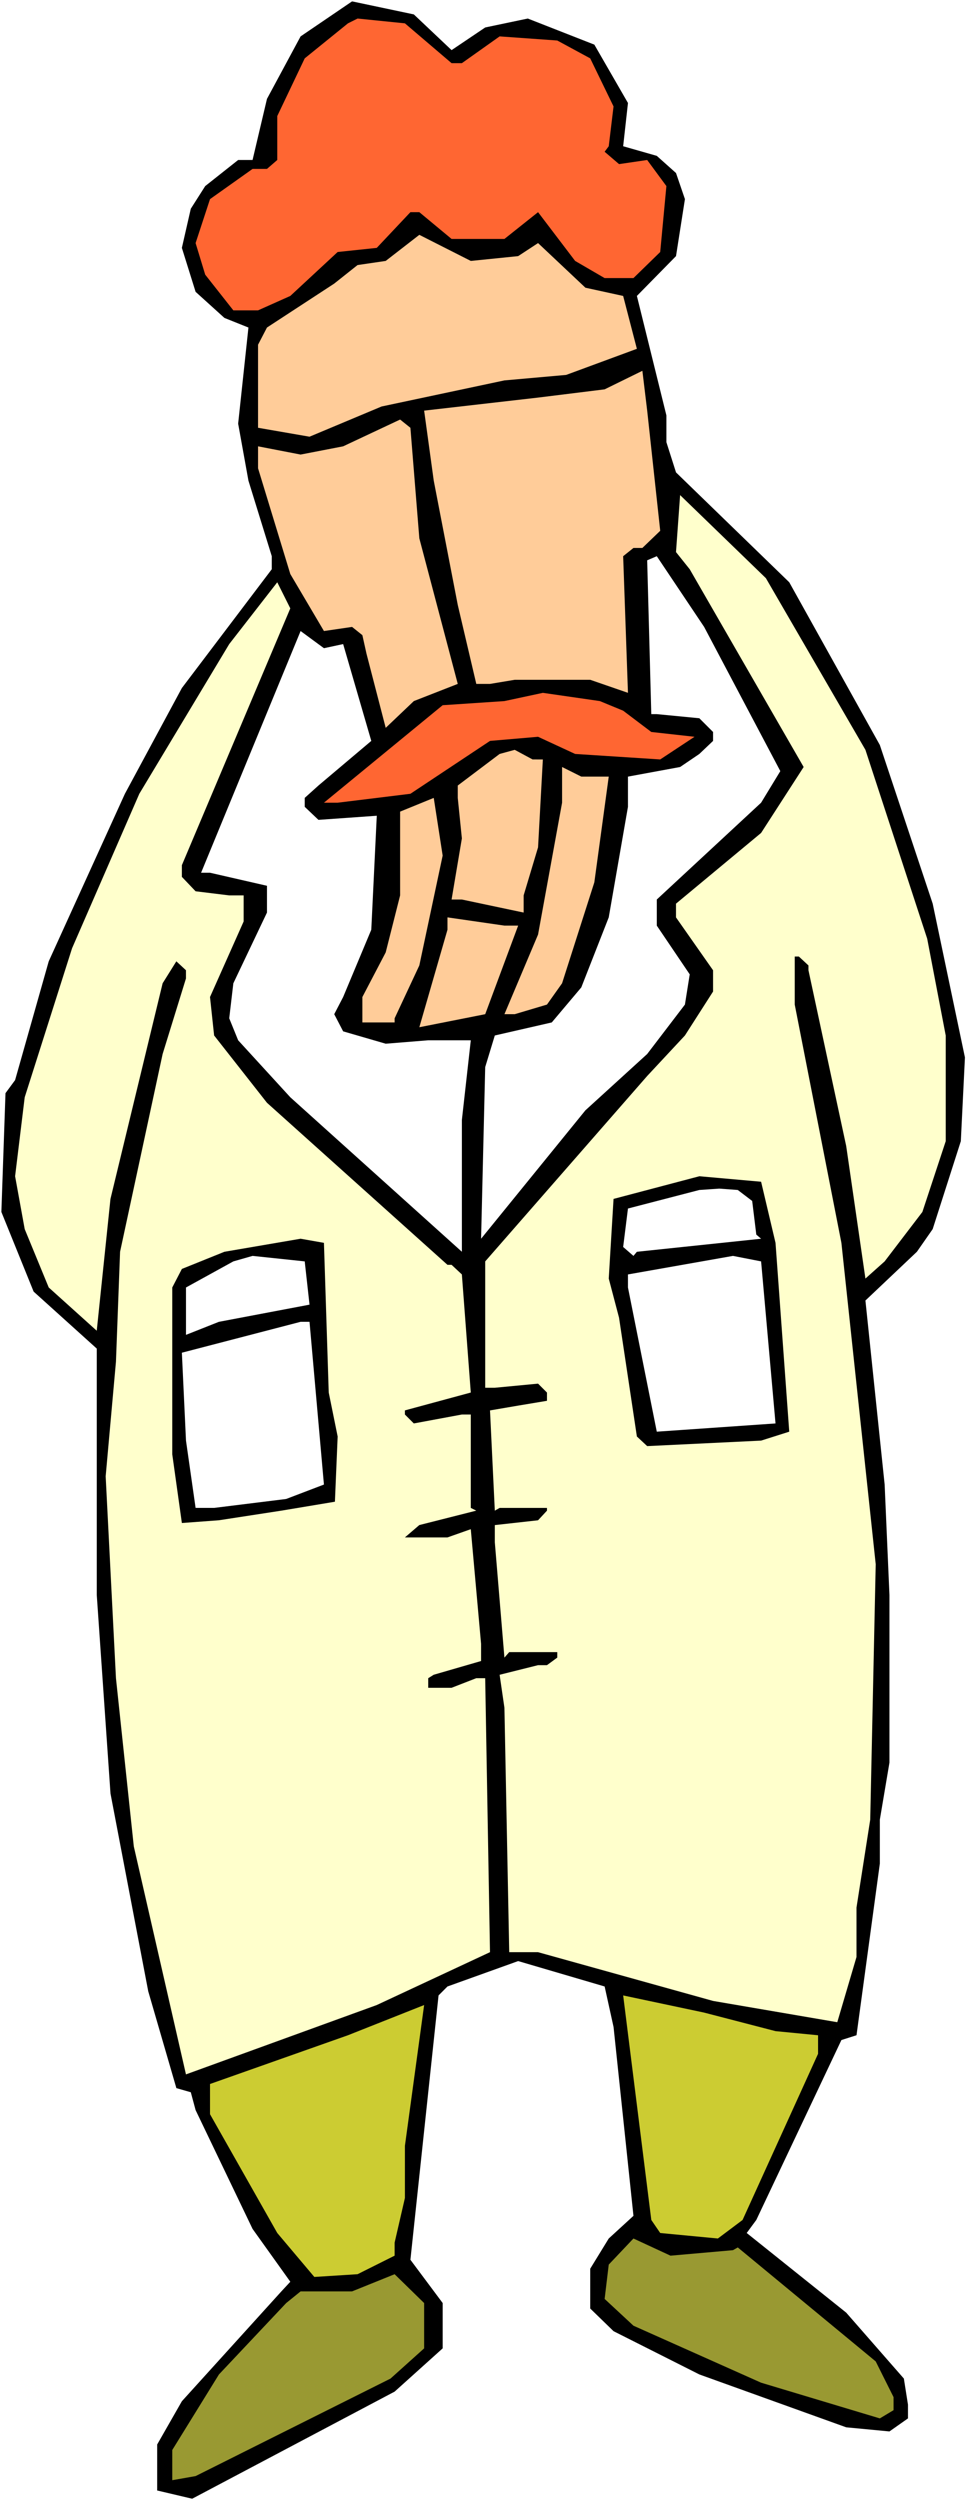 <?xml version="1.0" encoding="UTF-8" standalone="no"?>
<svg
   version="1.0"
   width="60.231mm"
   height="155.668mm"
   id="svg25"
   sodipodi:docname="Mad Scientist 5.wmf"
   xmlns:inkscape="http://www.inkscape.org/namespaces/inkscape"
   xmlns:sodipodi="http://sodipodi.sourceforge.net/DTD/sodipodi-0.dtd"
   xmlns="http://www.w3.org/2000/svg"
   xmlns:svg="http://www.w3.org/2000/svg">
  <rect width="100%" height="100%" fill="#333333" stroke="none"/>
  <sodipodi:namedview
     id="namedview25"
     pagecolor="#ffffff"
     bordercolor="#000000"
     borderopacity="0.25"
     inkscape:showpageshadow="2"
     inkscape:pageopacity="0.0"
     inkscape:pagecheckerboard="0"
     inkscape:deskcolor="#d1d1d1"
     inkscape:document-units="mm" />
  <defs
     id="defs1">
    <pattern
       id="WMFhbasepattern"
       patternUnits="userSpaceOnUse"
       width="6"
       height="6"
       x="0"
       y="0" />
  </defs>
  <path
     style="fill:#ffffff;fill-opacity:1;fill-rule:evenodd;stroke:none"
     d="M 0,588.353 H 227.644 V 0 H 0 Z"
     id="path1" />
  <path
     style="fill:#000000;fill-opacity:1;fill-rule:evenodd;stroke:none"
     d="m 106.309,11.796 7.917,-5.333 10.017,-2.101 15.672,6.14 7.917,13.735 -1.131,10.18 7.917,2.262 4.524,4.04 2.1,6.14 -2.1,13.412 -9.209,9.372 6.947,28.117 v 6.302 l 2.262,7.11 26.658,25.855 21.326,38.297 12.44,37.328 7.593,36.196 -0.969,19.714 -6.624,20.684 -3.716,5.333 -12.117,11.473 4.524,43.306 1.131,26.016 v 39.428 l -2.262,13.412 v 10.342 l -5.493,40.398 -3.554,1.131 -20.034,42.337 -2.262,3.07 23.427,18.745 13.571,15.513 0.969,6.14 v 3.232 l -4.362,3.07 -10.179,-0.97 -34.575,-12.443 -20.195,-10.18 -5.493,-5.333 v -9.372 l 4.362,-7.11 5.816,-5.332 -4.685,-44.438 -2.1,-9.534 -20.357,-5.979 -16.641,5.979 -2.1,2.101 -6.624,62.213 7.594,10.18 v 10.665 l -11.309,10.18 -47.661,25.208 -8.24,-1.939 v -10.827 l 5.816,-10.18 23.427,-25.855 2.1,-2.262 L 59.456,524.525 46.046,496.57 44.915,492.368 41.522,491.399 34.898,468.614 26.012,422.076 22.781,375.376 V 317.365 L 7.917,303.953 0.323,285.208 1.293,257.253 3.554,254.183 11.471,226.228 29.405,186.799 42.814,161.914 63.979,133.959 v -3.07 L 58.486,113.114 56.063,99.702 58.486,77.079 52.831,74.817 46.046,68.676 42.814,58.334 44.915,49.124 48.308,43.791 56.063,37.651 h 3.393 L 62.848,23.269 70.765,8.564 82.882,0.323 97.423,3.393 Z"
     id="path2" />
  <path
     style="fill:#ff6632;fill-opacity:1;fill-rule:evenodd;stroke:none"
     d="m 106.309,14.866 h 2.423 l 8.886,-6.302 13.571,0.97 7.755,4.201 5.493,11.311 -1.131,9.372 -0.969,1.293 3.393,2.909 6.624,-0.97 4.524,6.14 -1.454,15.513 -6.301,6.14 h -6.786 l -6.947,-4.04 -8.724,-11.473 -7.917,6.302 h -12.44 l -7.594,-6.302 h -2.1 l -7.917,8.403 -9.209,0.97 -11.148,10.342 -7.594,3.393 H 54.932 L 48.308,64.636 46.046,57.203 49.439,46.861 59.456,39.751 h 3.393 L 65.272,37.651 V 27.309 L 71.734,13.735 81.913,5.494 84.175,4.363 95.323,5.494 Z"
     id="path3" />
  <path
     style="fill:#ffcc99;fill-opacity:1;fill-rule:evenodd;stroke:none"
     d="m 121.981,60.273 4.685,-3.07 11.148,10.503 8.886,1.939 3.231,12.443 -16.641,6.14 -14.541,1.293 -28.92,6.14 -16.964,7.11 -12.117,-2.101 V 81.119 l 2.1,-4.04 15.833,-10.342 5.493,-4.363 6.624,-0.97 7.917,-6.14 12.117,6.14 z"
     id="path4" />
  <path
     style="fill:#ffcc99;fill-opacity:1;fill-rule:evenodd;stroke:none"
     d="m 155.424,124.91 -4.201,4.04 h -2.1 l -2.423,1.939 1.131,32.157 -8.886,-3.07 h -17.772 l -5.816,0.97 h -3.231 l -4.362,-18.583 -5.655,-29.248 -2.262,-16.482 26.82,-3.07 15.672,-1.939 8.886,-4.363 1.131,9.372 z"
     id="path5" />
  <path
     style="fill:#ffcc99;fill-opacity:1;fill-rule:evenodd;stroke:none"
     d="m 98.716,126.687 9.048,34.257 -10.34,4.04 -6.624,6.302 -4.524,-17.452 -0.969,-4.363 -2.423,-1.939 -6.624,0.97 -7.917,-13.412 -7.594,-24.885 v -5.171 l 10.017,1.939 10.017,-1.939 13.41,-6.302 2.423,1.939 z"
     id="path6" />
  <path
     style="fill:#ffffcc;fill-opacity:1;fill-rule:evenodd;stroke:none"
     d="m 203.732,176.458 14.541,44.438 4.362,22.784 v 24.885 l -5.493,16.644 -8.886,11.635 -4.524,4.04 -4.524,-31.187 -8.886,-41.367 v -1.131 l -2.262,-2.101 h -0.969 v 11.311 l 10.986,56.072 8.078,75.625 -1.293,60.112 -3.231,20.684 v 11.635 l -4.524,15.351 -29.243,-5.009 -41.199,-11.473 h -6.786 l -1.131,-57.526 -1.131,-7.756 9.048,-2.262 h 2.1 l 2.423,-1.778 v -1.293 h -11.309 l -1.131,1.293 -2.262,-27.147 v -4.04 l 10.179,-1.131 2.1,-2.262 v -0.646 h -11.148 l -1.131,0.646 -1.131,-23.592 6.624,-1.131 6.786,-1.131 v -1.939 l -2.1,-2.101 -10.179,0.97 h -2.262 v -29.733 l 38.129,-43.63 8.886,-9.534 6.624,-10.342 v -5.009 l -8.724,-12.443 v -3.232 l 20.034,-16.644 10.017,-15.513 -26.82,-46.538 -3.231,-4.04 0.969,-13.412 20.195,19.553 z"
     id="path7" />
  <path
     style="fill:#ffffff;fill-opacity:1;fill-rule:evenodd;stroke:none"
     d="m 183.698,181.467 -4.524,7.433 -13.41,12.443 -11.148,10.342 v 6.14 l 7.755,11.473 -1.131,7.11 -8.886,11.635 -14.541,13.25 -24.558,30.218 0.969,-40.398 2.262,-7.433 13.41,-3.07 6.947,-8.241 6.463,-16.482 4.524,-26.016 v -7.11 l 12.279,-2.262 4.524,-3.07 3.231,-3.07 v -2.101 l -3.231,-3.232 -10.017,-0.97 h -1.293 l -0.969,-36.196 2.262,-0.97 11.148,16.644 z"
     id="path8" />
  <path
     style="fill:#ffffcc;fill-opacity:1;fill-rule:evenodd;stroke:none"
     d="m 42.814,203.605 v 2.747 l 3.231,3.393 7.917,0.97 h 3.393 v 6.14 l -7.917,17.775 0.969,9.049 12.44,15.836 42.491,38.136 h 0.969 l 2.423,2.262 2.1,27.794 -15.51,4.201 v 0.97 l 2.1,2.101 11.309,-2.101 h 2.1 v 21.976 l 1.293,0.646 -13.41,3.393 -3.393,2.909 h 10.017 l 5.493,-1.939 2.423,26.986 v 4.04 l -11.148,3.232 -1.293,0.808 v 2.262 h 5.493 l 5.816,-2.262 h 2.1 l 1.131,64.475 -26.658,12.443 -44.915,16.321 -12.279,-53.648 -4.201,-39.59 -2.423,-47.508 2.423,-26.986 0.969,-25.855 10.017,-46.538 5.493,-17.775 v -1.939 l -2.262,-2.101 -3.231,5.171 -12.279,50.74 -3.231,31.026 L 11.471,302.983 5.816,289.248 3.554,276.806 5.816,258.223 16.964,223.157 l 15.833,-36.358 21.165,-35.227 11.309,-14.543 3.07,6.14 z"
     id="path9" />
  <path
     style="fill:#ffffff;fill-opacity:1;fill-rule:evenodd;stroke:none"
     d="m 80.782,151.572 6.624,22.784 -12.44,10.503 -3.231,2.909 v 2.101 l 3.231,3.07 13.733,-0.97 -1.293,26.824 -6.624,15.836 -2.1,4.04 2.1,4.04 10.017,2.909 10.017,-0.808 h 10.017 l -2.1,18.745 v 31.026 l -40.391,-36.358 -12.279,-13.412 -2.1,-5.171 0.969,-8.241 7.917,-16.644 v -6.302 L 49.439,205.382 h -2.1 l 23.427,-56.88 5.493,4.04 z"
     id="path10" />
  <path
     style="fill:#ff6632;fill-opacity:1;fill-rule:evenodd;stroke:none"
     d="m 146.7,167.247 6.624,5.009 10.179,1.131 -8.078,5.333 -20.034,-1.293 -8.724,-4.04 -11.309,0.97 -18.741,12.443 -17.126,2.101 h -3.231 l 27.951,-22.946 14.541,-0.97 9.048,-1.939 13.41,1.939 z"
     id="path11" />
  <path
     style="fill:#ffcc99;fill-opacity:1;fill-rule:evenodd;stroke:none"
     d="m 127.797,178.72 -1.131,20.684 -3.393,11.311 v 4.04 l -14.541,-3.07 h -2.423 l 2.423,-14.382 -0.969,-9.534 v -2.909 l 9.855,-7.433 3.554,-0.97 4.201,2.262 z"
     id="path12" />
  <path
     style="fill:#ffcc99;fill-opacity:1;fill-rule:evenodd;stroke:none"
     d="m 143.307,182.76 -3.393,24.885 -7.594,23.754 -3.554,5.009 -7.593,2.262 h -2.423 l 7.917,-18.745 5.655,-31.025 v -8.403 l 4.524,2.262 z"
     id="path13" />
  <path
     style="fill:#ffcc99;fill-opacity:1;fill-rule:evenodd;stroke:none"
     d="m 98.716,227.197 -5.816,12.443 v 0.97 H 85.306 v -5.979 l 5.493,-10.503 3.393,-13.412 V 191.001 l 7.917,-3.232 2.1,13.574 z"
     id="path14" />
  <path
     style="fill:#ffcc99;fill-opacity:1;fill-rule:evenodd;stroke:none"
     d="m 121.981,217.825 -7.755,20.845 -15.51,3.07 6.624,-22.946 v -2.909 l 13.41,1.939 z"
     id="path15" />
  <path
     style="fill:#000000;fill-opacity:1;fill-rule:evenodd;stroke:none"
     d="m 182.567,292.48 3.231,44.438 -6.624,2.101 -26.82,1.293 -2.423,-2.262 -4.201,-27.955 -2.423,-9.211 1.131,-18.745 20.195,-5.332 14.541,1.293 z"
     id="path16" />
  <path
     style="fill:#ffffff;fill-opacity:1;fill-rule:evenodd;stroke:none"
     d="m 177.074,282.623 0.969,7.918 1.131,0.97 -29.243,3.07 -0.808,0.97 -2.423,-2.101 1.131,-9.049 16.803,-4.363 4.685,-0.323 4.362,0.323 z"
     id="path17" />
  <path
     style="fill:#000000;fill-opacity:1;fill-rule:evenodd;stroke:none"
     d="m 77.389,327.707 2.1,10.342 -0.646,15.351 -12.602,2.101 -14.702,2.262 -8.724,0.646 -2.262,-16.159 v -39.267 l 2.262,-4.363 10.017,-4.04 17.934,-3.07 5.493,0.97 z"
     id="path18" />
  <path
     style="fill:#ffffff;fill-opacity:1;fill-rule:evenodd;stroke:none"
     d="m 72.865,307.023 -21.326,4.04 -7.755,3.07 v -11.15 l 11.148,-6.14 4.524,-1.293 12.279,1.293 z"
     id="path19" />
  <path
     style="fill:#ffffff;fill-opacity:1;fill-rule:evenodd;stroke:none"
     d="m 182.567,334.978 -27.951,1.939 -6.786,-33.934 v -3.07 l 24.719,-4.363 6.624,1.293 z"
     id="path20" />
  <path
     style="fill:#ffffff;fill-opacity:1;fill-rule:evenodd;stroke:none"
     d="m 76.258,349.36 -8.886,3.393 -16.964,2.101 h -4.362 l -2.262,-15.836 -0.969,-20.684 27.951,-7.272 h 2.1 z"
     id="path21" />
  <path
     style="fill:#cccc32;fill-opacity:1;fill-rule:evenodd;stroke:none"
     d="m 182.567,477.987 10.017,0.97 v 4.363 l -17.772,39.105 -5.816,4.363 -13.571,-1.293 -2.1,-3.07 -6.624,-52.84 19.065,4.04 z"
     id="path22" />
  <path
     style="fill:#cccc32;fill-opacity:1;fill-rule:evenodd;stroke:none"
     d="m 95.323,517.253 -2.423,10.503 v 3.07 l -8.724,4.363 -10.179,0.646 -8.724,-10.342 -15.833,-27.955 v -7.11 l 32.474,-11.473 17.934,-7.11 -4.524,33.126 z"
     id="path23" />
  <path
     style="fill:#999932;fill-opacity:1;fill-rule:evenodd;stroke:none"
     d="m 172.55,529.534 1.131,-0.646 32.474,26.824 4.201,8.403 v 3.07 l -3.231,1.939 -27.951,-8.403 -30.051,-13.412 -6.786,-6.302 0.969,-8.08 5.816,-6.14 8.724,4.04 z"
     id="path24" />
  <path
     style="fill:#999932;fill-opacity:1;fill-rule:evenodd;stroke:none"
     d="m 99.847,552.642 -7.917,7.11 -45.884,22.946 -5.493,0.97 v -7.11 l 10.986,-17.775 15.833,-16.805 3.393,-2.747 h 12.117 l 10.017,-4.04 6.947,6.787 z"
     id="path25" />
</svg>
